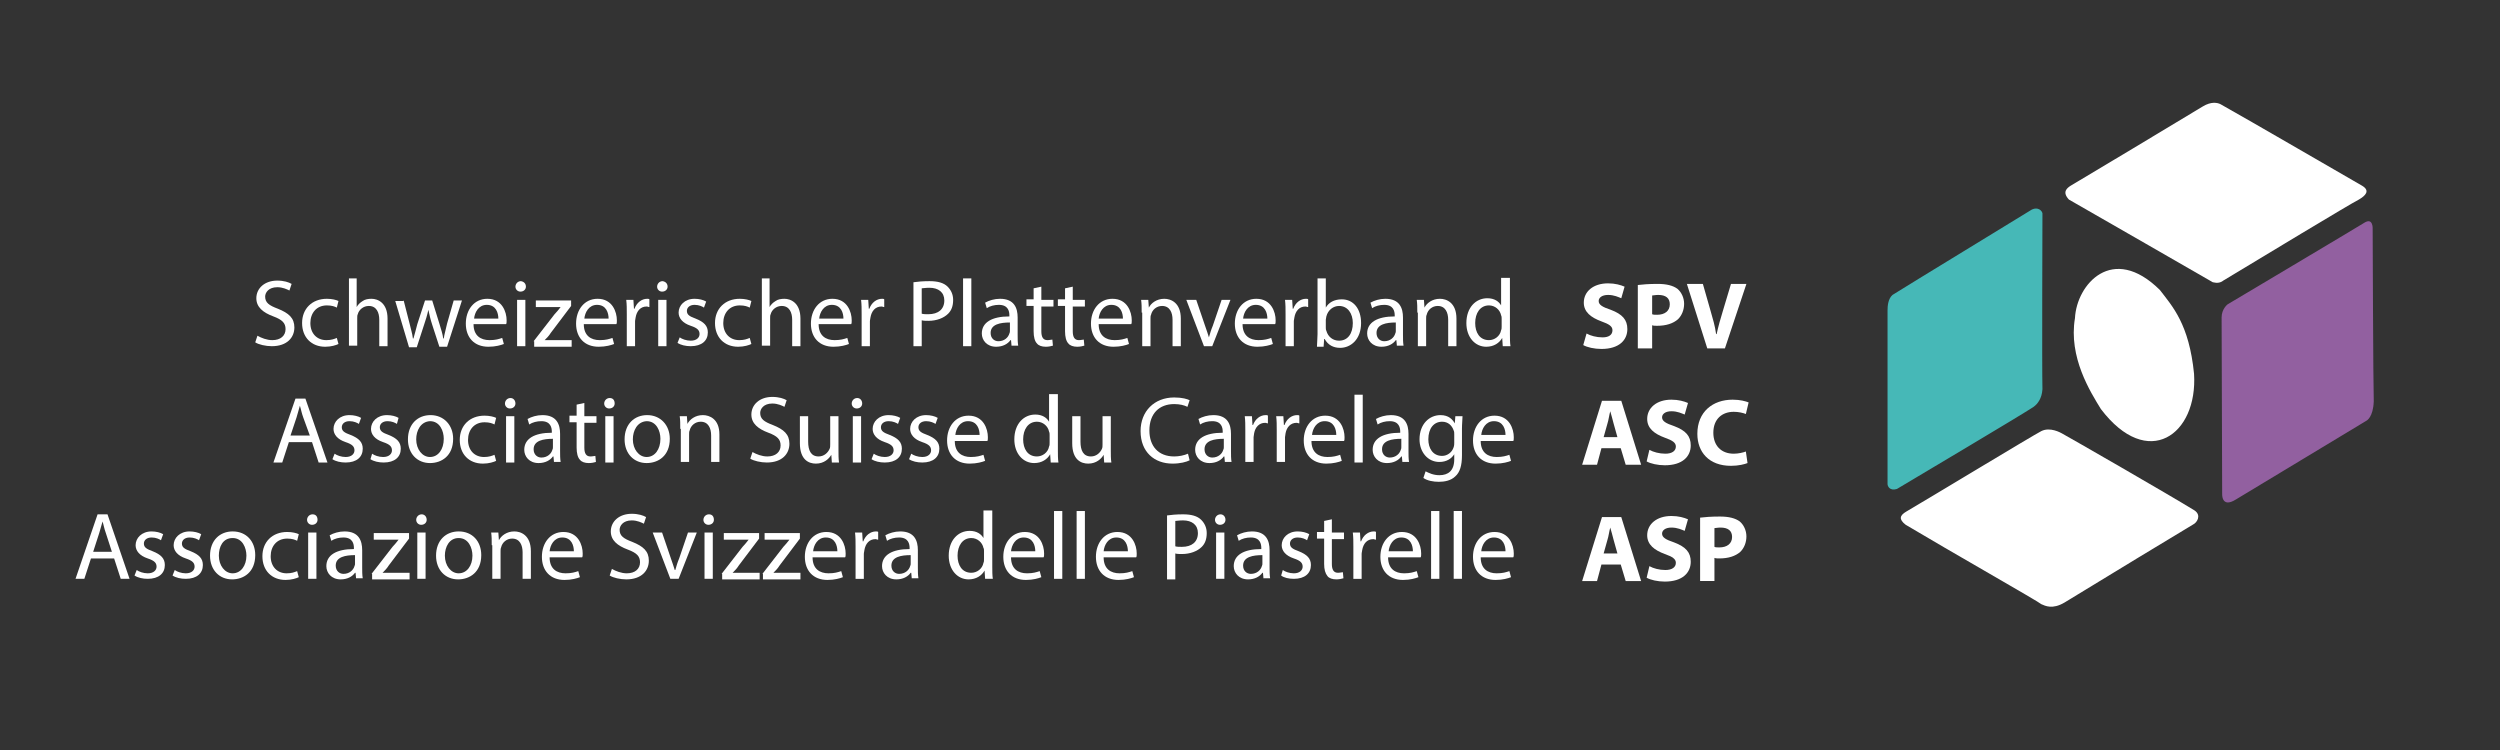 <?xml version="1.0" encoding="utf-8"?>
<!-- Generator: Adobe Illustrator 19.0.1, SVG Export Plug-In . SVG Version: 6.00 Build 0)  -->
<svg version="1.1" id="Ebene_1" xmlns="http://www.w3.org/2000/svg" xmlns:xlink="http://www.w3.org/1999/xlink" x="0px" y="0px"
	 viewBox="0 0 453.5 136.1" enable-background="new 0 0 453.5 136.1" xml:space="preserve">
<rect x="0" y="0" width="453.5" height="136.1" fill="#333333" stroke="none"/>
<g>
	<path fill="#FFFFFF" d="M46.7,60.9c0.7,0.4,1.7,0.8,2.7,0.8c1.5,0,2.4-0.8,2.4-2c0-1.1-0.6-1.7-2.2-2.3c-1.9-0.7-3.1-1.7-3.1-3.3
		c0-1.8,1.5-3.2,3.8-3.2c1.2,0,2.1,0.3,2.6,0.6l-0.4,1.2c-0.4-0.2-1.2-0.6-2.2-0.6c-1.6,0-2.2,1-2.2,1.7c0,1.1,0.7,1.6,2.3,2.2
		c2,0.8,3,1.7,3,3.4c0,1.8-1.3,3.4-4.1,3.4c-1.1,0-2.4-0.3-3-0.7L46.7,60.9z"/>
	<path fill="#FFFFFF" d="M61.4,62.4c-0.4,0.2-1.3,0.5-2.4,0.5c-2.5,0-4.2-1.7-4.2-4.3c0-2.6,1.8-4.4,4.5-4.4c0.9,0,1.7,0.2,2.1,0.4
		l-0.3,1.2c-0.4-0.2-0.9-0.4-1.8-0.4c-1.9,0-3,1.4-3,3.2c0,1.9,1.2,3.1,2.9,3.1c0.9,0,1.4-0.2,1.9-0.4L61.4,62.4z"/>
	<path fill="#FFFFFF" d="M63.2,50.5h1.5v5.2h0c0.2-0.4,0.6-0.8,1.1-1.1c0.4-0.3,1-0.4,1.6-0.4c1.1,0,2.9,0.7,2.9,3.6v5h-1.5v-4.8
		c0-1.3-0.5-2.5-1.9-2.5c-1,0-1.8,0.7-2,1.5c-0.1,0.2-0.1,0.4-0.1,0.7v5h-1.5V50.5z"/>
	<path fill="#FFFFFF" d="M73.2,54.4l1.1,4.3c0.2,0.9,0.5,1.8,0.6,2.7h0.1c0.2-0.8,0.5-1.7,0.7-2.6l1.4-4.3h1.3l1.3,4.2
		c0.3,1,0.6,1.9,0.7,2.7h0.1c0.1-0.8,0.4-1.7,0.6-2.7l1.2-4.2h1.5l-2.7,8.4h-1.4l-1.3-4c-0.3-0.9-0.5-1.8-0.7-2.7h0
		c-0.2,1-0.5,1.9-0.8,2.8l-1.3,4h-1.4l-2.5-8.4H73.2z"/>
	<path fill="#FFFFFF" d="M85.9,58.8c0,2.1,1.3,2.9,2.9,2.9c1.1,0,1.7-0.2,2.3-0.4l0.3,1.1c-0.5,0.2-1.5,0.5-2.8,0.5
		c-2.6,0-4.1-1.7-4.1-4.2c0-2.5,1.5-4.5,3.9-4.5c2.7,0,3.5,2.4,3.5,3.9c0,0.3,0,0.6-0.1,0.7H85.9z M90.4,57.8c0-1-0.4-2.5-2.1-2.5
		c-1.5,0-2.2,1.4-2.3,2.5H90.4z"/>
	<path fill="#FFFFFF" d="M95.4,52c0,0.5-0.4,0.9-1,0.9c-0.5,0-0.9-0.4-0.9-0.9c0-0.5,0.4-1,1-1C95.1,51.1,95.4,51.5,95.4,52z
		 M93.8,62.8v-8.4h1.5v8.4H93.8z"/>
	<path fill="#FFFFFF" d="M96.8,61.9l3.8-4.9c0.4-0.4,0.7-0.8,1.1-1.3v0h-4.5v-1.2h6.4l0,1l-3.7,4.9c-0.3,0.5-0.7,0.9-1.1,1.3v0h4.9
		v1.2h-6.8V61.9z"/>
	<path fill="#FFFFFF" d="M105.9,58.8c0,2.1,1.3,2.9,2.9,2.9c1.1,0,1.7-0.2,2.3-0.4l0.3,1.1c-0.5,0.2-1.5,0.5-2.8,0.5
		c-2.6,0-4.1-1.7-4.1-4.2c0-2.5,1.5-4.5,3.9-4.5c2.7,0,3.5,2.4,3.5,3.9c0,0.3,0,0.6-0.1,0.7H105.9z M110.4,57.8c0-1-0.4-2.5-2.1-2.5
		c-1.5,0-2.2,1.4-2.3,2.5H110.4z"/>
	<path fill="#FFFFFF" d="M113.7,57c0-1,0-1.8-0.1-2.6h1.3L115,56h0.1c0.4-1.1,1.3-1.8,2.3-1.8c0.2,0,0.3,0,0.4,0.1v1.4
		c-0.2,0-0.3-0.1-0.5-0.1c-1.1,0-1.8,0.8-2,2c0,0.2-0.1,0.4-0.1,0.7v4.5h-1.5V57z"/>
	<path fill="#FFFFFF" d="M121.1,52c0,0.5-0.4,0.9-1,0.9c-0.5,0-0.9-0.4-0.9-0.9c0-0.5,0.4-1,1-1C120.8,51.1,121.1,51.5,121.1,52z
		 M119.4,62.8v-8.4h1.5v8.4H119.4z"/>
	<path fill="#FFFFFF" d="M123.3,61.2c0.4,0.3,1.2,0.6,2,0.6c1.1,0,1.6-0.6,1.6-1.2c0-0.7-0.4-1.1-1.6-1.5c-1.5-0.5-2.2-1.4-2.2-2.4
		c0-1.3,1.1-2.5,2.9-2.5c0.8,0,1.6,0.2,2.1,0.5l-0.4,1.1c-0.3-0.2-0.9-0.5-1.7-0.5c-0.9,0-1.4,0.5-1.4,1.1c0,0.7,0.5,1,1.6,1.4
		c1.5,0.6,2.2,1.3,2.2,2.5c0,1.5-1.1,2.5-3.1,2.5c-0.9,0-1.8-0.2-2.4-0.6L123.3,61.2z"/>
	<path fill="#FFFFFF" d="M136.3,62.4c-0.4,0.2-1.3,0.5-2.4,0.5c-2.5,0-4.2-1.7-4.2-4.3c0-2.6,1.8-4.4,4.5-4.4c0.9,0,1.7,0.2,2.1,0.4
		l-0.3,1.2c-0.4-0.2-0.9-0.4-1.8-0.4c-1.9,0-3,1.4-3,3.2c0,1.9,1.2,3.1,2.9,3.1c0.9,0,1.4-0.2,1.9-0.4L136.3,62.4z"/>
	<path fill="#FFFFFF" d="M138.1,50.5h1.5v5.2h0c0.2-0.4,0.6-0.8,1.1-1.1c0.4-0.3,1-0.4,1.6-0.4c1.1,0,2.9,0.7,2.9,3.6v5h-1.5v-4.8
		c0-1.3-0.5-2.5-1.9-2.5c-1,0-1.8,0.7-2,1.5c-0.1,0.2-0.1,0.4-0.1,0.7v5h-1.5V50.5z"/>
	<path fill="#FFFFFF" d="M148.5,58.8c0,2.1,1.3,2.9,2.9,2.9c1.1,0,1.7-0.2,2.3-0.4l0.3,1.1c-0.5,0.2-1.5,0.5-2.8,0.5
		c-2.6,0-4.1-1.7-4.1-4.2c0-2.5,1.5-4.5,3.9-4.5c2.7,0,3.5,2.4,3.5,3.9c0,0.3,0,0.6-0.1,0.7H148.5z M153,57.8c0-1-0.4-2.5-2.1-2.5
		c-1.5,0-2.2,1.4-2.3,2.5H153z"/>
	<path fill="#FFFFFF" d="M156.3,57c0-1,0-1.8-0.1-2.6h1.3l0.1,1.6h0.1c0.4-1.1,1.3-1.8,2.3-1.8c0.2,0,0.3,0,0.4,0.1v1.4
		c-0.2,0-0.3-0.1-0.5-0.1c-1.1,0-1.8,0.8-2,2c0,0.2-0.1,0.4-0.1,0.7v4.5h-1.5V57z"/>
	<path fill="#FFFFFF" d="M165.7,51.2c0.7-0.1,1.7-0.2,2.9-0.2c1.5,0,2.6,0.3,3.3,1c0.6,0.6,1,1.4,1,2.4c0,1.1-0.3,1.9-0.9,2.5
		c-0.8,0.8-2.1,1.3-3.6,1.3c-0.4,0-0.9,0-1.2-0.1v4.7h-1.5V51.2z M167.2,56.9c0.3,0.1,0.7,0.1,1.2,0.1c1.8,0,2.9-0.9,2.9-2.5
		c0-1.5-1.1-2.3-2.7-2.3c-0.7,0-1.2,0.1-1.4,0.1V56.9z"/>
	<path fill="#FFFFFF" d="M174.7,50.5h1.5v12.3h-1.5V50.5z"/>
	<path fill="#FFFFFF" d="M183.5,62.8l-0.1-1.1h-0.1c-0.5,0.7-1.4,1.2-2.6,1.2c-1.7,0-2.6-1.2-2.6-2.4c0-2,1.8-3.1,5-3.1v-0.2
		c0-0.7-0.2-1.9-1.9-1.9c-0.8,0-1.6,0.2-2.2,0.6l-0.3-1c0.7-0.4,1.7-0.7,2.7-0.7c2.6,0,3.2,1.7,3.2,3.4v3.1c0,0.7,0,1.4,0.1,2H183.5
		z M183.2,58.5c-1.7,0-3.5,0.3-3.5,1.9c0,1,0.7,1.5,1.4,1.5c1.1,0,1.8-0.7,2-1.4c0.1-0.2,0.1-0.3,0.1-0.5V58.5z"/>
	<path fill="#FFFFFF" d="M188.9,52v2.4h2.2v1.2h-2.2v4.5c0,1,0.3,1.6,1.1,1.6c0.4,0,0.7-0.1,0.9-0.1l0.1,1.1
		c-0.3,0.1-0.8,0.2-1.3,0.2c-0.7,0-1.3-0.2-1.6-0.6c-0.4-0.4-0.6-1.2-0.6-2.2v-4.6h-1.3v-1.2h1.3v-2L188.9,52z"/>
	<path fill="#FFFFFF" d="M194.6,52v2.4h2.2v1.2h-2.2v4.5c0,1,0.3,1.6,1.1,1.6c0.4,0,0.7-0.1,0.9-0.1l0.1,1.1
		c-0.3,0.1-0.8,0.2-1.3,0.2c-0.7,0-1.3-0.2-1.6-0.6c-0.4-0.4-0.6-1.2-0.6-2.2v-4.6h-1.3v-1.2h1.3v-2L194.6,52z"/>
	<path fill="#FFFFFF" d="M199.3,58.8c0,2.1,1.3,2.9,2.9,2.9c1.1,0,1.7-0.2,2.3-0.4l0.3,1.1c-0.5,0.2-1.5,0.5-2.8,0.5
		c-2.6,0-4.1-1.7-4.1-4.2c0-2.5,1.5-4.5,3.9-4.5c2.7,0,3.5,2.4,3.5,3.9c0,0.3,0,0.6-0.1,0.7H199.3z M203.7,57.8c0-1-0.4-2.5-2.1-2.5
		c-1.5,0-2.2,1.4-2.3,2.5H203.7z"/>
	<path fill="#FFFFFF" d="M207.1,56.7c0-0.9,0-1.6-0.1-2.3h1.3l0.1,1.4h0c0.4-0.8,1.4-1.6,2.8-1.6c1.2,0,3,0.7,3,3.6v5h-1.5v-4.8
		c0-1.3-0.5-2.5-1.9-2.5c-1,0-1.8,0.7-2,1.6c-0.1,0.2-0.1,0.4-0.1,0.7v5h-1.5V56.7z"/>
	<path fill="#FFFFFF" d="M217,54.4l1.6,4.7c0.3,0.8,0.5,1.5,0.7,2.1h0c0.2-0.7,0.4-1.4,0.7-2.1l1.6-4.7h1.6l-3.3,8.4h-1.5l-3.2-8.4
		H217z"/>
	<path fill="#FFFFFF" d="M225.4,58.8c0,2.1,1.3,2.9,2.9,2.9c1.1,0,1.7-0.2,2.3-0.4l0.3,1.1c-0.5,0.2-1.5,0.5-2.8,0.5
		c-2.6,0-4.1-1.7-4.1-4.2c0-2.5,1.5-4.5,3.9-4.5c2.7,0,3.5,2.4,3.5,3.9c0,0.3,0,0.6-0.1,0.7H225.4z M229.9,57.8c0-1-0.4-2.5-2.1-2.5
		c-1.5,0-2.2,1.4-2.3,2.5H229.9z"/>
	<path fill="#FFFFFF" d="M233.2,57c0-1,0-1.8-0.1-2.6h1.3l0.1,1.6h0.1c0.4-1.1,1.3-1.8,2.3-1.8c0.2,0,0.3,0,0.4,0.1v1.4
		c-0.2,0-0.3-0.1-0.5-0.1c-1.1,0-1.8,0.8-2,2c0,0.2-0.1,0.4-0.1,0.7v4.5h-1.5V57z"/>
	<path fill="#FFFFFF" d="M238.9,62.8c0-0.6,0.1-1.4,0.1-2.2V50.5h1.5v5.3h0c0.5-0.9,1.5-1.5,2.9-1.5c2.1,0,3.5,1.7,3.5,4.3
		c0,3-1.9,4.5-3.8,4.5c-1.2,0-2.2-0.5-2.8-1.6h-0.1l-0.1,1.4H238.9z M240.5,59.4c0,0.2,0,0.4,0.1,0.6c0.3,1.1,1.2,1.8,2.3,1.8
		c1.6,0,2.5-1.3,2.5-3.2c0-1.7-0.9-3.1-2.5-3.1c-1,0-2,0.7-2.3,1.9c0,0.2-0.1,0.4-0.1,0.6V59.4z"/>
	<path fill="#FFFFFF" d="M253.4,62.8l-0.1-1.1h-0.1c-0.5,0.7-1.4,1.2-2.6,1.2c-1.7,0-2.6-1.2-2.6-2.4c0-2,1.8-3.1,5-3.1v-0.2
		c0-0.7-0.2-1.9-1.9-1.9c-0.8,0-1.6,0.2-2.2,0.6l-0.3-1c0.7-0.4,1.7-0.7,2.7-0.7c2.6,0,3.2,1.7,3.2,3.4v3.1c0,0.7,0,1.4,0.1,2H253.4
		z M253.2,58.5c-1.7,0-3.5,0.3-3.5,1.9c0,1,0.7,1.5,1.4,1.5c1.1,0,1.8-0.7,2-1.4c0.1-0.2,0.1-0.3,0.1-0.5V58.5z"/>
	<path fill="#FFFFFF" d="M257.1,56.7c0-0.9,0-1.6-0.1-2.3h1.3l0.1,1.4h0c0.4-0.8,1.4-1.6,2.8-1.6c1.2,0,3,0.7,3,3.6v5h-1.5v-4.8
		c0-1.3-0.5-2.5-1.9-2.5c-1,0-1.8,0.7-2,1.6c-0.1,0.2-0.1,0.4-0.1,0.7v5h-1.5V56.7z"/>
	<path fill="#FFFFFF" d="M273.9,50.5v10.1c0,0.7,0,1.6,0.1,2.2h-1.4l-0.1-1.5h0c-0.5,0.9-1.5,1.6-2.9,1.6c-2,0-3.6-1.7-3.6-4.3
		c0-2.8,1.7-4.5,3.8-4.5c1.3,0,2.1,0.6,2.5,1.3h0v-5H273.9z M272.4,57.8c0-0.2,0-0.4-0.1-0.6c-0.2-1-1.1-1.8-2.2-1.8
		c-1.6,0-2.5,1.4-2.5,3.2c0,1.7,0.8,3.1,2.5,3.1c1,0,2-0.7,2.2-1.8c0.1-0.2,0.1-0.4,0.1-0.7V57.8z"/>
	<path fill="#FFFFFF" d="M52.4,80.2l-1.2,3.7h-1.6l4-11.6h1.8l4,11.6h-1.6l-1.2-3.7H52.4z M56.2,79L55,75.7
		c-0.3-0.8-0.4-1.5-0.6-2.1h0c-0.2,0.7-0.4,1.4-0.6,2.1L52.7,79H56.2z"/>
	<path fill="#FFFFFF" d="M60.7,82.3c0.4,0.3,1.2,0.6,2,0.6c1.1,0,1.6-0.6,1.6-1.2c0-0.7-0.4-1.1-1.6-1.5c-1.5-0.5-2.2-1.4-2.2-2.4
		c0-1.3,1.1-2.5,2.9-2.5c0.8,0,1.6,0.2,2.1,0.5l-0.4,1.1c-0.3-0.2-0.9-0.5-1.7-0.5c-0.9,0-1.4,0.5-1.4,1.1c0,0.7,0.5,1,1.6,1.4
		c1.5,0.6,2.2,1.3,2.2,2.5c0,1.5-1.1,2.5-3.1,2.5c-0.9,0-1.8-0.2-2.4-0.6L60.7,82.3z"/>
	<path fill="#FFFFFF" d="M67.5,82.3c0.4,0.3,1.2,0.6,2,0.6c1.1,0,1.6-0.6,1.6-1.2c0-0.7-0.4-1.1-1.6-1.5c-1.5-0.5-2.2-1.4-2.2-2.4
		c0-1.3,1.1-2.5,2.9-2.5c0.8,0,1.6,0.2,2.1,0.5L72,76.9c-0.3-0.2-0.9-0.5-1.7-0.5c-0.9,0-1.4,0.5-1.4,1.1c0,0.7,0.5,1,1.6,1.4
		c1.5,0.6,2.2,1.3,2.2,2.5c0,1.5-1.1,2.5-3.1,2.5c-0.9,0-1.8-0.2-2.4-0.6L67.5,82.3z"/>
	<path fill="#FFFFFF" d="M82.2,79.6c0,3.1-2.1,4.4-4.2,4.4c-2.3,0-4-1.7-4-4.3c0-2.8,1.8-4.4,4.1-4.4C80.5,75.3,82.2,77.1,82.2,79.6
		z M75.5,79.7c0,1.8,1.1,3.2,2.5,3.2c1.5,0,2.5-1.4,2.5-3.3c0-1.4-0.7-3.2-2.5-3.2C76.3,76.5,75.5,78.1,75.5,79.7z"/>
	<path fill="#FFFFFF" d="M90,83.6c-0.4,0.2-1.3,0.5-2.4,0.5c-2.5,0-4.2-1.7-4.2-4.3c0-2.6,1.8-4.4,4.5-4.4c0.9,0,1.7,0.2,2.1,0.4
		l-0.3,1.2c-0.4-0.2-0.9-0.4-1.8-0.4c-1.9,0-3,1.4-3,3.2c0,1.9,1.2,3.1,2.9,3.1c0.9,0,1.4-0.2,1.9-0.4L90,83.6z"/>
	<path fill="#FFFFFF" d="M93.5,73.2c0,0.5-0.4,0.9-1,0.9c-0.5,0-0.9-0.4-0.9-0.9c0-0.5,0.4-1,1-1C93.1,72.2,93.5,72.6,93.5,73.2z
		 M91.8,83.9v-8.4h1.5v8.4H91.8z"/>
	<path fill="#FFFFFF" d="M100.5,83.9l-0.1-1.1h-0.1c-0.5,0.7-1.4,1.2-2.6,1.2c-1.7,0-2.6-1.2-2.6-2.4c0-2,1.8-3.1,5-3.1v-0.2
		c0-0.7-0.2-1.9-1.9-1.9c-0.8,0-1.6,0.2-2.2,0.6l-0.3-1c0.7-0.4,1.7-0.7,2.7-0.7c2.6,0,3.2,1.7,3.2,3.4v3.1c0,0.7,0,1.4,0.1,2H100.5
		z M100.3,79.6c-1.7,0-3.5,0.3-3.5,1.9c0,1,0.7,1.5,1.4,1.5c1.1,0,1.8-0.7,2-1.4c0.1-0.2,0.1-0.3,0.1-0.5V79.6z"/>
	<path fill="#FFFFFF" d="M106,73.1v2.4h2.2v1.2H106v4.5c0,1,0.3,1.6,1.1,1.6c0.4,0,0.7-0.1,0.9-0.1l0.1,1.1
		c-0.3,0.1-0.8,0.2-1.3,0.2c-0.7,0-1.3-0.2-1.6-0.6c-0.4-0.4-0.6-1.2-0.6-2.2v-4.6h-1.3v-1.2h1.3v-2L106,73.1z"/>
	<path fill="#FFFFFF" d="M111.5,73.2c0,0.5-0.4,0.9-1,0.9c-0.5,0-0.9-0.4-0.9-0.9c0-0.5,0.4-1,1-1C111.2,72.2,111.5,72.6,111.5,73.2
		z M109.8,83.9v-8.4h1.5v8.4H109.8z"/>
	<path fill="#FFFFFF" d="M121.5,79.6c0,3.1-2.1,4.4-4.2,4.4c-2.3,0-4-1.7-4-4.3c0-2.8,1.8-4.4,4.1-4.4
		C119.8,75.3,121.5,77.1,121.5,79.6z M114.8,79.7c0,1.8,1.1,3.2,2.5,3.2c1.5,0,2.5-1.4,2.5-3.3c0-1.4-0.7-3.2-2.5-3.2
		C115.6,76.5,114.8,78.1,114.8,79.7z"/>
	<path fill="#FFFFFF" d="M123.4,77.8c0-0.9,0-1.6-0.1-2.3h1.3l0.1,1.4h0c0.4-0.8,1.4-1.6,2.8-1.6c1.2,0,3,0.7,3,3.5v5H129V79
		c0-1.3-0.5-2.5-1.9-2.5c-1,0-1.8,0.7-2,1.6c-0.1,0.2-0.1,0.4-0.1,0.7v5h-1.5V77.8z"/>
	<path fill="#FFFFFF" d="M136.5,82c0.7,0.4,1.7,0.8,2.7,0.8c1.5,0,2.4-0.8,2.4-2c0-1.1-0.6-1.7-2.2-2.3c-1.9-0.7-3.1-1.7-3.1-3.3
		c0-1.8,1.5-3.2,3.8-3.2c1.2,0,2.1,0.3,2.6,0.6l-0.4,1.2c-0.4-0.2-1.2-0.6-2.2-0.6c-1.6,0-2.2,1-2.2,1.7c0,1.1,0.7,1.6,2.3,2.2
		c2,0.8,3,1.7,3,3.4c0,1.8-1.3,3.4-4.1,3.4c-1.1,0-2.4-0.3-3-0.7L136.5,82z"/>
	<path fill="#FFFFFF" d="M152.1,81.6c0,0.9,0,1.6,0.1,2.3h-1.3l-0.1-1.4h0c-0.4,0.7-1.3,1.6-2.8,1.6c-1.3,0-2.9-0.7-2.9-3.7v-4.9
		h1.5v4.6c0,1.6,0.5,2.7,1.9,2.7c1,0,1.7-0.7,2-1.4c0.1-0.2,0.1-0.5,0.1-0.8v-5.1h1.5V81.6z"/>
	<path fill="#FFFFFF" d="M156.4,73.2c0,0.5-0.4,0.9-1,0.9c-0.5,0-0.9-0.4-0.9-0.9c0-0.5,0.4-1,1-1C156,72.2,156.4,72.6,156.4,73.2z
		 M154.7,83.9v-8.4h1.5v8.4H154.7z"/>
	<path fill="#FFFFFF" d="M158.5,82.3c0.4,0.3,1.2,0.6,2,0.6c1.1,0,1.6-0.6,1.6-1.2c0-0.7-0.4-1.1-1.6-1.5c-1.5-0.5-2.2-1.4-2.2-2.4
		c0-1.3,1.1-2.5,2.9-2.5c0.8,0,1.6,0.2,2.1,0.5l-0.4,1.1c-0.3-0.2-0.9-0.5-1.7-0.5c-0.9,0-1.4,0.5-1.4,1.1c0,0.7,0.5,1,1.6,1.4
		c1.5,0.6,2.2,1.3,2.2,2.5c0,1.5-1.1,2.5-3.1,2.5c-0.9,0-1.8-0.2-2.4-0.6L158.5,82.3z"/>
	<path fill="#FFFFFF" d="M165.3,82.3c0.4,0.3,1.2,0.6,2,0.6c1.1,0,1.6-0.6,1.6-1.2c0-0.7-0.4-1.1-1.6-1.5c-1.5-0.5-2.2-1.4-2.2-2.4
		c0-1.3,1.1-2.5,2.9-2.5c0.8,0,1.6,0.2,2.1,0.5l-0.4,1.1c-0.3-0.2-0.9-0.5-1.7-0.5c-0.9,0-1.4,0.5-1.4,1.1c0,0.7,0.5,1,1.6,1.4
		c1.5,0.6,2.2,1.3,2.2,2.5c0,1.5-1.1,2.5-3.1,2.5c-0.9,0-1.8-0.2-2.4-0.6L165.3,82.3z"/>
	<path fill="#FFFFFF" d="M173.2,80c0,2.1,1.3,2.9,2.9,2.9c1.1,0,1.7-0.2,2.3-0.4l0.3,1.1c-0.5,0.2-1.5,0.5-2.8,0.5
		c-2.6,0-4.1-1.7-4.1-4.2c0-2.5,1.5-4.5,3.9-4.5c2.7,0,3.5,2.4,3.5,3.9c0,0.3,0,0.6-0.1,0.7H173.2z M177.7,78.9c0-1-0.4-2.5-2.1-2.5
		c-1.5,0-2.2,1.4-2.3,2.5H177.7z"/>
	<path fill="#FFFFFF" d="M191.9,71.6v10.1c0,0.7,0,1.6,0.1,2.2h-1.4l-0.1-1.5h0c-0.5,0.9-1.5,1.6-2.9,1.6c-2,0-3.6-1.7-3.6-4.3
		c0-2.8,1.7-4.5,3.8-4.5c1.3,0,2.1,0.6,2.5,1.3h0v-5H191.9z M190.4,78.9c0-0.2,0-0.4-0.1-0.6c-0.2-1-1.1-1.8-2.2-1.8
		c-1.6,0-2.5,1.4-2.5,3.2c0,1.7,0.8,3.1,2.5,3.1c1,0,2-0.7,2.2-1.8c0.1-0.2,0.1-0.4,0.1-0.7V78.9z"/>
	<path fill="#FFFFFF" d="M201.5,81.6c0,0.9,0,1.6,0.1,2.3h-1.3l-0.1-1.4h0c-0.4,0.7-1.3,1.6-2.8,1.6c-1.3,0-2.9-0.7-2.9-3.7v-4.9
		h1.5v4.6c0,1.6,0.5,2.7,1.9,2.7c1,0,1.7-0.7,2-1.4c0.1-0.2,0.1-0.5,0.1-0.8v-5.1h1.5V81.6z"/>
	<path fill="#FFFFFF" d="M215.8,83.5c-0.6,0.3-1.7,0.6-3.1,0.6c-3.3,0-5.8-2.1-5.8-5.9c0-3.6,2.5-6.1,6.1-6.1c1.5,0,2.4,0.3,2.8,0.5
		l-0.4,1.2c-0.6-0.3-1.4-0.5-2.4-0.5c-2.7,0-4.5,1.7-4.5,4.8c0,2.8,1.6,4.7,4.5,4.7c0.9,0,1.8-0.2,2.5-0.5L215.8,83.5z"/>
	<path fill="#FFFFFF" d="M222.2,83.9l-0.1-1.1H222c-0.5,0.7-1.4,1.2-2.6,1.2c-1.7,0-2.6-1.2-2.6-2.4c0-2,1.8-3.1,5-3.1v-0.2
		c0-0.7-0.2-1.9-1.9-1.9c-0.8,0-1.6,0.2-2.2,0.6l-0.3-1c0.7-0.4,1.7-0.7,2.7-0.7c2.6,0,3.2,1.7,3.2,3.4v3.1c0,0.7,0,1.4,0.1,2H222.2
		z M222,79.6c-1.7,0-3.5,0.3-3.5,1.9c0,1,0.7,1.5,1.4,1.5c1.1,0,1.8-0.7,2-1.4c0.1-0.2,0.1-0.3,0.1-0.5V79.6z"/>
	<path fill="#FFFFFF" d="M225.9,78.1c0-1,0-1.8-0.1-2.6h1.3l0.1,1.6h0.1c0.4-1.1,1.3-1.8,2.3-1.8c0.2,0,0.3,0,0.4,0.1v1.4
		c-0.2,0-0.3-0.1-0.5-0.1c-1.1,0-1.8,0.8-2,1.9c0,0.2-0.1,0.5-0.1,0.7v4.5h-1.5V78.1z"/>
	<path fill="#FFFFFF" d="M231.6,78.1c0-1,0-1.8-0.1-2.6h1.3l0.1,1.6h0.1c0.4-1.1,1.3-1.8,2.3-1.8c0.2,0,0.3,0,0.4,0.1v1.4
		c-0.2,0-0.3-0.1-0.5-0.1c-1.1,0-1.8,0.8-2,1.9c0,0.2-0.1,0.5-0.1,0.7v4.5h-1.5V78.1z"/>
	<path fill="#FFFFFF" d="M237.9,80c0,2.1,1.3,2.9,2.9,2.9c1.1,0,1.7-0.2,2.3-0.4l0.3,1.1c-0.5,0.2-1.5,0.5-2.8,0.5
		c-2.6,0-4.1-1.7-4.1-4.2c0-2.5,1.5-4.5,3.9-4.5c2.7,0,3.5,2.4,3.5,3.9c0,0.3,0,0.6-0.1,0.7H237.9z M242.4,78.9c0-1-0.4-2.5-2.1-2.5
		c-1.5,0-2.2,1.4-2.3,2.5H242.4z"/>
	<path fill="#FFFFFF" d="M245.7,71.6h1.5v12.3h-1.5V71.6z"/>
	<path fill="#FFFFFF" d="M254.4,83.9l-0.1-1.1h-0.1c-0.5,0.7-1.4,1.2-2.6,1.2c-1.7,0-2.6-1.2-2.6-2.4c0-2,1.8-3.1,5-3.1v-0.2
		c0-0.7-0.2-1.9-1.9-1.9c-0.8,0-1.6,0.2-2.2,0.6l-0.3-1c0.7-0.4,1.7-0.7,2.7-0.7c2.6,0,3.2,1.7,3.2,3.4v3.1c0,0.7,0,1.4,0.1,2H254.4
		z M254.2,79.6c-1.7,0-3.5,0.3-3.5,1.9c0,1,0.7,1.5,1.4,1.5c1.1,0,1.8-0.7,2-1.4c0.1-0.2,0.1-0.3,0.1-0.5V79.6z"/>
	<path fill="#FFFFFF" d="M265.3,75.5c0,0.6-0.1,1.3-0.1,2.3v4.8c0,1.9-0.4,3.1-1.2,3.8c-0.8,0.8-2,1-3,1c-1,0-2.1-0.2-2.8-0.7
		l0.4-1.2c0.6,0.3,1.4,0.7,2.5,0.7c1.6,0,2.7-0.8,2.7-2.9v-0.9h0c-0.5,0.8-1.4,1.4-2.7,1.4c-2.1,0-3.6-1.8-3.6-4.1
		c0-2.8,1.8-4.4,3.8-4.4c1.5,0,2.2,0.8,2.6,1.5h0l0.1-1.3H265.3z M263.8,78.8c0-0.3,0-0.5-0.1-0.7c-0.3-0.9-1-1.6-2.1-1.6
		c-1.5,0-2.5,1.2-2.5,3.2c0,1.6,0.8,3,2.5,3c0.9,0,1.8-0.6,2.1-1.6c0.1-0.3,0.1-0.6,0.1-0.8V78.8z"/>
	<path fill="#FFFFFF" d="M268.6,80c0,2.1,1.3,2.9,2.9,2.9c1.1,0,1.7-0.2,2.3-0.4l0.3,1.1c-0.5,0.2-1.5,0.5-2.8,0.5
		c-2.6,0-4.1-1.7-4.1-4.2c0-2.5,1.5-4.5,3.9-4.5c2.7,0,3.5,2.4,3.5,3.9c0,0.3,0,0.6-0.1,0.7H268.6z M273.1,78.9c0-1-0.4-2.5-2.1-2.5
		c-1.5,0-2.2,1.4-2.3,2.5H273.1z"/>
	<path fill="#FFFFFF" d="M16.5,101.3l-1.2,3.7h-1.6l4-11.7h1.8l4,11.7h-1.6l-1.2-3.7H16.5z M20.3,100.1l-1.1-3.4
		c-0.3-0.8-0.4-1.5-0.6-2.1h0c-0.2,0.7-0.4,1.4-0.6,2.1l-1.1,3.4H20.3z"/>
	<path fill="#FFFFFF" d="M24.8,103.4c0.4,0.3,1.2,0.6,2,0.6c1.1,0,1.6-0.6,1.6-1.2c0-0.7-0.4-1.1-1.6-1.5c-1.5-0.5-2.2-1.4-2.2-2.4
		c0-1.3,1.1-2.5,2.9-2.5c0.8,0,1.6,0.2,2.1,0.5l-0.4,1.1c-0.3-0.2-0.9-0.5-1.7-0.5c-0.9,0-1.4,0.5-1.4,1.1c0,0.7,0.5,1,1.6,1.4
		c1.5,0.6,2.2,1.3,2.2,2.5c0,1.5-1.1,2.5-3.1,2.5c-0.9,0-1.8-0.2-2.4-0.6L24.8,103.4z"/>
	<path fill="#FFFFFF" d="M31.7,103.4c0.4,0.3,1.2,0.6,2,0.6c1.1,0,1.6-0.6,1.6-1.2c0-0.7-0.4-1.1-1.6-1.5c-1.5-0.5-2.2-1.4-2.2-2.4
		c0-1.3,1.1-2.5,2.9-2.5c0.8,0,1.6,0.2,2.1,0.5l-0.4,1.1c-0.3-0.2-0.9-0.5-1.7-0.5c-0.9,0-1.4,0.5-1.4,1.1c0,0.7,0.5,1,1.6,1.4
		c1.5,0.6,2.2,1.3,2.2,2.5c0,1.5-1.1,2.5-3.1,2.5c-0.9,0-1.8-0.2-2.4-0.6L31.7,103.4z"/>
	<path fill="#FFFFFF" d="M46.3,100.7c0,3.1-2.1,4.4-4.2,4.4c-2.3,0-4-1.7-4-4.3c0-2.8,1.8-4.4,4.1-4.4
		C44.7,96.4,46.3,98.2,46.3,100.7z M39.7,100.8c0,1.8,1.1,3.2,2.5,3.2c1.5,0,2.5-1.4,2.5-3.2c0-1.4-0.7-3.2-2.5-3.2
		C40.4,97.6,39.7,99.2,39.7,100.8z"/>
	<path fill="#FFFFFF" d="M54.2,104.7c-0.4,0.2-1.3,0.5-2.4,0.5c-2.5,0-4.2-1.7-4.2-4.3c0-2.6,1.8-4.4,4.5-4.4c0.9,0,1.7,0.2,2.1,0.4
		l-0.3,1.2c-0.4-0.2-0.9-0.4-1.8-0.4c-1.9,0-3,1.4-3,3.2c0,1.9,1.2,3.1,2.9,3.1c0.9,0,1.4-0.2,1.9-0.4L54.2,104.7z"/>
	<path fill="#FFFFFF" d="M57.6,94.3c0,0.5-0.4,0.9-1,0.9c-0.5,0-0.9-0.4-0.9-0.9c0-0.5,0.4-1,1-1C57.3,93.3,57.6,93.7,57.6,94.3z
		 M55.9,105v-8.4h1.5v8.4H55.9z"/>
	<path fill="#FFFFFF" d="M64.6,105l-0.1-1.1h-0.1c-0.5,0.7-1.4,1.2-2.6,1.2c-1.7,0-2.6-1.2-2.6-2.4c0-2,1.8-3.1,5-3.1v-0.2
		c0-0.7-0.2-1.9-1.9-1.9c-0.8,0-1.6,0.2-2.2,0.6l-0.3-1c0.7-0.4,1.7-0.7,2.7-0.7c2.6,0,3.2,1.7,3.2,3.4v3.1c0,0.7,0,1.4,0.1,2H64.6z
		 M64.4,100.7c-1.7,0-3.5,0.3-3.5,1.9c0,1,0.7,1.5,1.4,1.5c1.1,0,1.8-0.7,2-1.4c0.1-0.2,0.1-0.3,0.1-0.5V100.7z"/>
	<path fill="#FFFFFF" d="M67.4,104.1l3.8-4.9c0.4-0.4,0.7-0.8,1.1-1.3v0h-4.5v-1.2h6.4l0,1l-3.7,4.9c-0.3,0.5-0.7,0.9-1.1,1.3v0h4.9
		v1.2h-6.8V104.1z"/>
	<path fill="#FFFFFF" d="M77.4,94.3c0,0.5-0.4,0.9-1,0.9c-0.5,0-0.9-0.4-0.9-0.9c0-0.5,0.4-1,1-1C77,93.3,77.4,93.7,77.4,94.3z
		 M75.7,105v-8.4h1.5v8.4H75.7z"/>
	<path fill="#FFFFFF" d="M87.3,100.7c0,3.1-2.1,4.4-4.2,4.4c-2.3,0-4-1.7-4-4.3c0-2.8,1.8-4.4,4.1-4.4
		C85.7,96.4,87.3,98.2,87.3,100.7z M80.7,100.8c0,1.8,1.1,3.2,2.5,3.2c1.5,0,2.5-1.4,2.5-3.2c0-1.4-0.7-3.2-2.5-3.2
		C81.5,97.6,80.7,99.2,80.7,100.8z"/>
	<path fill="#FFFFFF" d="M89.2,98.9c0-0.9,0-1.6-0.1-2.3h1.3l0.1,1.4h0c0.4-0.8,1.4-1.6,2.8-1.6c1.2,0,3,0.7,3,3.6v5h-1.5v-4.8
		c0-1.3-0.5-2.5-1.9-2.5c-1,0-1.8,0.7-2,1.6c-0.1,0.2-0.1,0.5-0.1,0.7v5h-1.5V98.9z"/>
	<path fill="#FFFFFF" d="M99.7,101.1c0,2.1,1.3,2.9,2.9,2.9c1.1,0,1.7-0.2,2.3-0.4l0.3,1.1c-0.5,0.2-1.5,0.5-2.8,0.5
		c-2.6,0-4.1-1.7-4.1-4.2s1.5-4.5,3.9-4.5c2.7,0,3.5,2.4,3.5,3.9c0,0.3,0,0.6-0.1,0.7H99.7z M104.1,100c0-1-0.4-2.5-2.1-2.5
		c-1.5,0-2.2,1.4-2.3,2.5H104.1z"/>
	<path fill="#FFFFFF" d="M111,103.2c0.7,0.4,1.7,0.8,2.7,0.8c1.5,0,2.4-0.8,2.4-2c0-1.1-0.6-1.7-2.2-2.3c-1.9-0.7-3.1-1.7-3.1-3.3
		c0-1.8,1.5-3.2,3.8-3.2c1.2,0,2.1,0.3,2.6,0.6l-0.4,1.2c-0.4-0.2-1.2-0.6-2.2-0.6c-1.6,0-2.2,1-2.2,1.7c0,1.1,0.7,1.6,2.3,2.2
		c2,0.8,3,1.7,3,3.4c0,1.8-1.3,3.4-4.1,3.4c-1.1,0-2.4-0.3-3-0.7L111,103.2z"/>
	<path fill="#FFFFFF" d="M120.1,96.6l1.6,4.7c0.3,0.8,0.5,1.5,0.7,2.1h0.1c0.2-0.7,0.4-1.4,0.7-2.1l1.6-4.7h1.6l-3.3,8.4h-1.5
		l-3.2-8.4H120.1z"/>
	<path fill="#FFFFFF" d="M129.5,94.3c0,0.5-0.4,0.9-1,0.9c-0.5,0-0.9-0.4-0.9-0.9c0-0.5,0.4-1,1-1C129.2,93.3,129.5,93.7,129.5,94.3
		z M127.8,105v-8.4h1.5v8.4H127.8z"/>
	<path fill="#FFFFFF" d="M130.9,104.1l3.8-4.9c0.4-0.4,0.7-0.8,1.1-1.3v0h-4.5v-1.2h6.4l0,1l-3.7,4.9c-0.3,0.5-0.7,0.9-1.1,1.3v0
		h4.9v1.2h-6.8V104.1z"/>
	<path fill="#FFFFFF" d="M138.3,104.1l3.8-4.9c0.4-0.4,0.7-0.8,1.1-1.3v0h-4.5v-1.2h6.4l0,1l-3.7,4.9c-0.3,0.5-0.7,0.9-1.1,1.3v0
		h4.9v1.2h-6.8V104.1z"/>
	<path fill="#FFFFFF" d="M147.4,101.1c0,2.1,1.3,2.9,2.9,2.9c1.1,0,1.7-0.2,2.3-0.4l0.3,1.1c-0.5,0.2-1.5,0.5-2.8,0.5
		c-2.6,0-4.1-1.7-4.1-4.2s1.5-4.5,3.9-4.5c2.7,0,3.5,2.4,3.5,3.9c0,0.3,0,0.6-0.1,0.7H147.4z M151.9,100c0-1-0.4-2.5-2.1-2.5
		c-1.5,0-2.2,1.4-2.3,2.5H151.9z"/>
	<path fill="#FFFFFF" d="M155.2,99.2c0-1,0-1.8-0.1-2.6h1.3l0.1,1.6h0.1c0.4-1.1,1.3-1.8,2.3-1.8c0.2,0,0.3,0,0.4,0.1v1.4
		c-0.2,0-0.3-0.1-0.5-0.1c-1.1,0-1.8,0.8-2,2c0,0.2-0.1,0.4-0.1,0.7v4.5h-1.5V99.2z"/>
	<path fill="#FFFFFF" d="M165.4,105l-0.1-1.1h-0.1c-0.5,0.7-1.4,1.2-2.6,1.2c-1.7,0-2.6-1.2-2.6-2.4c0-2,1.8-3.1,5-3.1v-0.2
		c0-0.7-0.2-1.9-1.9-1.9c-0.8,0-1.6,0.2-2.2,0.6l-0.3-1c0.7-0.4,1.7-0.7,2.7-0.7c2.6,0,3.2,1.7,3.2,3.4v3.1c0,0.7,0,1.4,0.1,2H165.4
		z M165.2,100.7c-1.7,0-3.5,0.3-3.5,1.9c0,1,0.7,1.5,1.4,1.5c1.1,0,1.8-0.7,2-1.4c0.1-0.2,0.1-0.3,0.1-0.5V100.7z"/>
	<path fill="#FFFFFF" d="M180,92.7v10.1c0,0.7,0,1.6,0.1,2.2h-1.4l-0.1-1.5h0c-0.5,0.9-1.5,1.6-2.9,1.6c-2,0-3.6-1.7-3.6-4.3
		c0-2.8,1.7-4.5,3.8-4.5c1.3,0,2.1,0.6,2.5,1.3h0v-5H180z M178.5,100c0-0.2,0-0.5-0.1-0.6c-0.2-1-1.1-1.8-2.2-1.8
		c-1.6,0-2.5,1.4-2.5,3.2c0,1.7,0.8,3.1,2.5,3.1c1,0,2-0.7,2.2-1.8c0.1-0.2,0.1-0.4,0.1-0.7V100z"/>
	<path fill="#FFFFFF" d="M183.4,101.1c0,2.1,1.3,2.9,2.9,2.9c1.1,0,1.7-0.2,2.3-0.4l0.3,1.1c-0.5,0.2-1.5,0.5-2.8,0.5
		c-2.6,0-4.1-1.7-4.1-4.2s1.5-4.5,3.9-4.5c2.7,0,3.5,2.4,3.5,3.9c0,0.3,0,0.6-0.1,0.7H183.4z M187.8,100c0-1-0.4-2.5-2.1-2.5
		c-1.5,0-2.2,1.4-2.3,2.5H187.8z"/>
	<path fill="#FFFFFF" d="M191.2,92.7h1.5V105h-1.5V92.7z"/>
	<path fill="#FFFFFF" d="M195.3,92.7h1.5V105h-1.5V92.7z"/>
	<path fill="#FFFFFF" d="M200.2,101.1c0,2.1,1.3,2.9,2.9,2.9c1.1,0,1.7-0.2,2.3-0.4l0.3,1.1c-0.5,0.2-1.5,0.5-2.8,0.5
		c-2.6,0-4.1-1.7-4.1-4.2s1.5-4.5,3.9-4.5c2.7,0,3.5,2.4,3.5,3.9c0,0.3,0,0.6-0.1,0.7H200.2z M204.6,100c0-1-0.4-2.5-2.1-2.5
		c-1.5,0-2.2,1.4-2.3,2.5H204.6z"/>
	<path fill="#FFFFFF" d="M211.7,93.5c0.7-0.1,1.7-0.2,2.9-0.2c1.5,0,2.6,0.3,3.3,1c0.6,0.6,1,1.4,1,2.4c0,1.1-0.3,1.9-0.9,2.5
		c-0.8,0.8-2.1,1.3-3.6,1.3c-0.4,0-0.9,0-1.2-0.1v4.7h-1.5V93.5z M213.2,99.1c0.3,0.1,0.7,0.1,1.2,0.1c1.8,0,2.9-0.9,2.9-2.5
		c0-1.5-1.1-2.3-2.7-2.3c-0.7,0-1.2,0.1-1.4,0.1V99.1z"/>
	<path fill="#FFFFFF" d="M222.3,94.3c0,0.5-0.4,0.9-1,0.9c-0.5,0-0.9-0.4-0.9-0.9c0-0.5,0.4-1,1-1C221.9,93.3,222.3,93.7,222.3,94.3
		z M220.6,105v-8.4h1.5v8.4H220.6z"/>
	<path fill="#FFFFFF" d="M229.2,105l-0.1-1.1h-0.1c-0.5,0.7-1.4,1.2-2.6,1.2c-1.7,0-2.6-1.2-2.6-2.4c0-2,1.8-3.1,5-3.1v-0.2
		c0-0.7-0.2-1.9-1.9-1.9c-0.8,0-1.6,0.2-2.2,0.6l-0.3-1c0.7-0.4,1.7-0.7,2.7-0.7c2.6,0,3.2,1.7,3.2,3.4v3.1c0,0.7,0,1.4,0.1,2H229.2
		z M229,100.7c-1.7,0-3.5,0.3-3.5,1.9c0,1,0.7,1.5,1.4,1.5c1.1,0,1.8-0.7,2-1.4c0.1-0.2,0.1-0.3,0.1-0.5V100.7z"/>
	<path fill="#FFFFFF" d="M232.7,103.4c0.4,0.3,1.2,0.6,2,0.6c1.1,0,1.6-0.6,1.6-1.2c0-0.7-0.4-1.1-1.6-1.5c-1.5-0.5-2.2-1.4-2.2-2.4
		c0-1.3,1.1-2.5,2.9-2.5c0.8,0,1.6,0.2,2.1,0.5l-0.4,1.1c-0.3-0.2-0.9-0.5-1.7-0.5c-0.9,0-1.4,0.5-1.4,1.1c0,0.7,0.5,1,1.6,1.4
		c1.5,0.6,2.2,1.3,2.2,2.5c0,1.5-1.1,2.5-3.1,2.5c-0.9,0-1.8-0.2-2.3-0.6L232.7,103.4z"/>
	<path fill="#FFFFFF" d="M241.6,94.2v2.4h2.2v1.2h-2.2v4.5c0,1,0.3,1.6,1.1,1.6c0.4,0,0.7-0.1,0.9-0.1l0.1,1.1
		c-0.3,0.1-0.8,0.2-1.3,0.2c-0.7,0-1.3-0.2-1.6-0.6c-0.4-0.5-0.6-1.2-0.6-2.2v-4.6h-1.3v-1.2h1.3v-2L241.6,94.2z"/>
	<path fill="#FFFFFF" d="M245.5,99.2c0-1,0-1.8-0.1-2.6h1.3l0.1,1.6h0.1c0.4-1.1,1.3-1.8,2.3-1.8c0.2,0,0.3,0,0.4,0.1v1.4
		c-0.2,0-0.3-0.1-0.5-0.1c-1.1,0-1.8,0.8-2,2c0,0.2-0.1,0.4-0.1,0.7v4.5h-1.5V99.2z"/>
	<path fill="#FFFFFF" d="M251.8,101.1c0,2.1,1.3,2.9,2.9,2.9c1.1,0,1.7-0.2,2.3-0.4l0.3,1.1c-0.5,0.2-1.5,0.5-2.8,0.5
		c-2.6,0-4.1-1.7-4.1-4.2s1.5-4.5,3.9-4.5c2.7,0,3.5,2.4,3.5,3.9c0,0.3,0,0.6-0.1,0.7H251.8z M256.3,100c0-1-0.4-2.5-2.1-2.5
		c-1.5,0-2.2,1.4-2.3,2.5H256.3z"/>
	<path fill="#FFFFFF" d="M259.6,92.7h1.5V105h-1.5V92.7z"/>
	<path fill="#FFFFFF" d="M263.7,92.7h1.5V105h-1.5V92.7z"/>
	<path fill="#FFFFFF" d="M268.6,101.1c0,2.1,1.3,2.9,2.9,2.9c1.1,0,1.7-0.2,2.3-0.4l0.3,1.1c-0.5,0.2-1.5,0.5-2.8,0.5
		c-2.6,0-4.1-1.7-4.1-4.2s1.5-4.5,3.9-4.5c2.7,0,3.5,2.4,3.5,3.9c0,0.3,0,0.6-0.1,0.7H268.6z M273.1,100c0-1-0.4-2.5-2.1-2.5
		c-1.5,0-2.2,1.4-2.3,2.5H273.1z"/>
</g>
<g>
	<path fill="#FFFFFF" d="M287.8,60.5c0.7,0.4,1.8,0.7,2.9,0.7c1.2,0,1.8-0.5,1.8-1.3c0-0.7-0.6-1.1-2-1.6c-1.9-0.7-3.2-1.7-3.2-3.4
		c0-2,1.7-3.5,4.4-3.5c1.3,0,2.3,0.3,3,0.6l-0.6,2.1c-0.5-0.2-1.3-0.6-2.4-0.6c-1.1,0-1.7,0.5-1.7,1.1c0,0.7,0.7,1.1,2.2,1.6
		c2.1,0.8,3,1.8,3,3.5c0,2-1.5,3.6-4.7,3.6c-1.3,0-2.6-0.3-3.3-0.7L287.8,60.5z"/>
	<path fill="#FFFFFF" d="M297.1,51.7c0.8-0.1,2-0.2,3.6-0.2c1.6,0,2.8,0.3,3.6,0.9c0.7,0.6,1.2,1.6,1.2,2.7c0,1.1-0.4,2.1-1.1,2.8
		c-0.9,0.8-2.2,1.2-3.8,1.2c-0.3,0-0.7,0-0.9-0.1v4.2h-2.6V51.7z M299.7,57c0.2,0.1,0.5,0.1,0.9,0.1c1.4,0,2.3-0.7,2.3-1.9
		c0-1.1-0.7-1.7-2.1-1.7c-0.5,0-0.9,0.1-1.1,0.1V57z"/>
	<path fill="#FFFFFF" d="M309.7,63.2L306,51.5h2.9l1.4,4.9c0.4,1.4,0.8,2.7,1,4.2h0.1c0.3-1.4,0.7-2.8,1.1-4.1l1.5-5h2.8l-3.9,11.7
		H309.7z"/>
	<path fill="#FFFFFF" d="M290.5,81.3l-0.8,3h-2.7l3.6-11.6h3.5l3.6,11.6h-2.8l-0.9-3H290.5z M293.4,79.3l-0.7-2.5
		c-0.2-0.7-0.4-1.6-0.6-2.2h0c-0.2,0.7-0.3,1.6-0.5,2.2l-0.7,2.5H293.4z"/>
	<path fill="#FFFFFF" d="M299.2,81.6c0.7,0.4,1.8,0.7,2.9,0.7c1.2,0,1.9-0.5,1.9-1.3c0-0.7-0.6-1.1-2-1.6c-1.9-0.7-3.2-1.7-3.2-3.4
		c0-2,1.7-3.5,4.4-3.5c1.3,0,2.3,0.3,3,0.6l-0.6,2.1c-0.5-0.2-1.3-0.6-2.4-0.6c-1.1,0-1.7,0.5-1.7,1.1c0,0.7,0.7,1.1,2.2,1.6
		c2.1,0.8,3,1.8,3,3.5c0,2-1.5,3.6-4.7,3.6c-1.3,0-2.6-0.3-3.3-0.7L299.2,81.6z"/>
	<path fill="#FFFFFF" d="M317,84c-0.5,0.2-1.6,0.5-3,0.5c-4,0-6.1-2.5-6.1-5.8c0-4,2.8-6.2,6.4-6.2c1.4,0,2.4,0.3,2.9,0.5l-0.5,2.1
		c-0.5-0.2-1.3-0.4-2.2-0.4c-2.1,0-3.7,1.3-3.7,3.8c0,2.3,1.4,3.8,3.7,3.8c0.8,0,1.7-0.2,2.2-0.4L317,84z"/>
	<path fill="#FFFFFF" d="M290.5,102.4l-0.8,3h-2.7l3.6-11.6h3.5l3.6,11.6h-2.8l-0.9-3H290.5z M293.4,100.4l-0.7-2.5
		c-0.2-0.7-0.4-1.6-0.6-2.2h0c-0.2,0.7-0.3,1.6-0.5,2.2l-0.7,2.5H293.4z"/>
	<path fill="#FFFFFF" d="M299.2,102.7c0.7,0.4,1.8,0.7,2.9,0.7c1.2,0,1.9-0.5,1.9-1.3c0-0.7-0.6-1.1-2-1.6c-1.9-0.7-3.2-1.7-3.2-3.4
		c0-2,1.7-3.5,4.4-3.5c1.3,0,2.3,0.3,3,0.6l-0.6,2.1c-0.5-0.2-1.3-0.6-2.4-0.6c-1.1,0-1.7,0.5-1.7,1.1c0,0.7,0.7,1.1,2.2,1.6
		c2.1,0.8,3,1.8,3,3.5c0,2-1.5,3.6-4.7,3.6c-1.3,0-2.6-0.3-3.3-0.7L299.2,102.7z"/>
	<path fill="#FFFFFF" d="M308.4,93.9c0.8-0.1,2-0.2,3.6-0.2c1.6,0,2.8,0.3,3.6,0.9c0.7,0.6,1.2,1.6,1.2,2.7c0,1.1-0.4,2.1-1.1,2.8
		c-0.9,0.8-2.2,1.2-3.8,1.2c-0.3,0-0.7,0-0.9-0.1v4.2h-2.6V93.9z M311,99.2c0.2,0.1,0.5,0.1,0.9,0.1c1.4,0,2.3-0.7,2.3-1.9
		c0-1.1-0.7-1.7-2.1-1.7c-0.5,0-0.9,0.1-1.1,0.1V99.2z"/>
</g>
<g>
	<path fill="#FFFFFF" d="M427.9,36.2c1.2-0.7,2.1-1.6,0.6-2.5c-4.7-2.7-20-11.6-25.7-14.8c-0.6-0.3-1.7-0.5-3.2,0.4
		c-2.6,1.6-23.3,14-24,14.4c-0.6,0.4-1.6,1.1-0.3,2.5c3.1,1.8,25.3,14.5,26.1,15c0.8,0.2,1.4,0.1,1.9-0.3
		C410.1,46.8,426.3,37,427.9,36.2z"/>
	<path fill="#46B8B7" d="M370.5,38.7c-0.1-0.5-0.8-1.2-1.9-0.7c-2.4,1.5-22.3,13.6-25.3,15.5c-0.8,0.7-0.9,2-0.9,2.8
		c0,10.4,0,29.7,0,31.5c0,0.4,0.4,1.3,1.7,0.9c2.5-1.5,22.9-13.6,24.8-14.9c0.7-0.5,1.5-1.5,1.6-3.2
		C370.4,66.9,370.5,38.7,370.5,38.7z"/>
	<path fill="#FFFFFF" d="M398,67.8c0.7,11.1-8.4,17.6-16.9,6.4c-1.9-3.1-5.9-9.4-4.7-16.5c0.3-6.1,6.8-13.6,15.4-5.1
		C394.1,55.6,397.1,58.8,398,67.8z"/>
	<path fill="#FFFFFF" d="M374,78.6c-0.2-0.1-2.1-1.2-3.7-0.4c-1.4,0.7-19.9,11.9-24.5,14.6c-1.2,0.7-1.4,1.4-0.1,2.4
		c7.7,4.6,24.4,14.1,24.6,14.4c0.7,0.3,2,1,4.2-0.3c7.5-4.6,20.4-12.4,23.4-14.2c0.6-0.3,1.5-1.6,0.2-2.5
		C393.4,89.7,375.3,79.3,374,78.6z"/>
	<path fill="#9260A0" d="M430.4,41.5c0,0,0.1-2.1-1.5-1.1c-1.6,1-24.8,14.8-24.8,14.8S403,56,403,57.6c0,1.6,0.1,31.9,0.1,31.9
		s-0.2,2.8,2.5,1.1c3-1.8,23.7-14.3,23.7-14.3s1.2-0.6,1.3-3.5C430.5,70.3,430.4,41.5,430.4,41.5z"/>
</g>
</svg>

